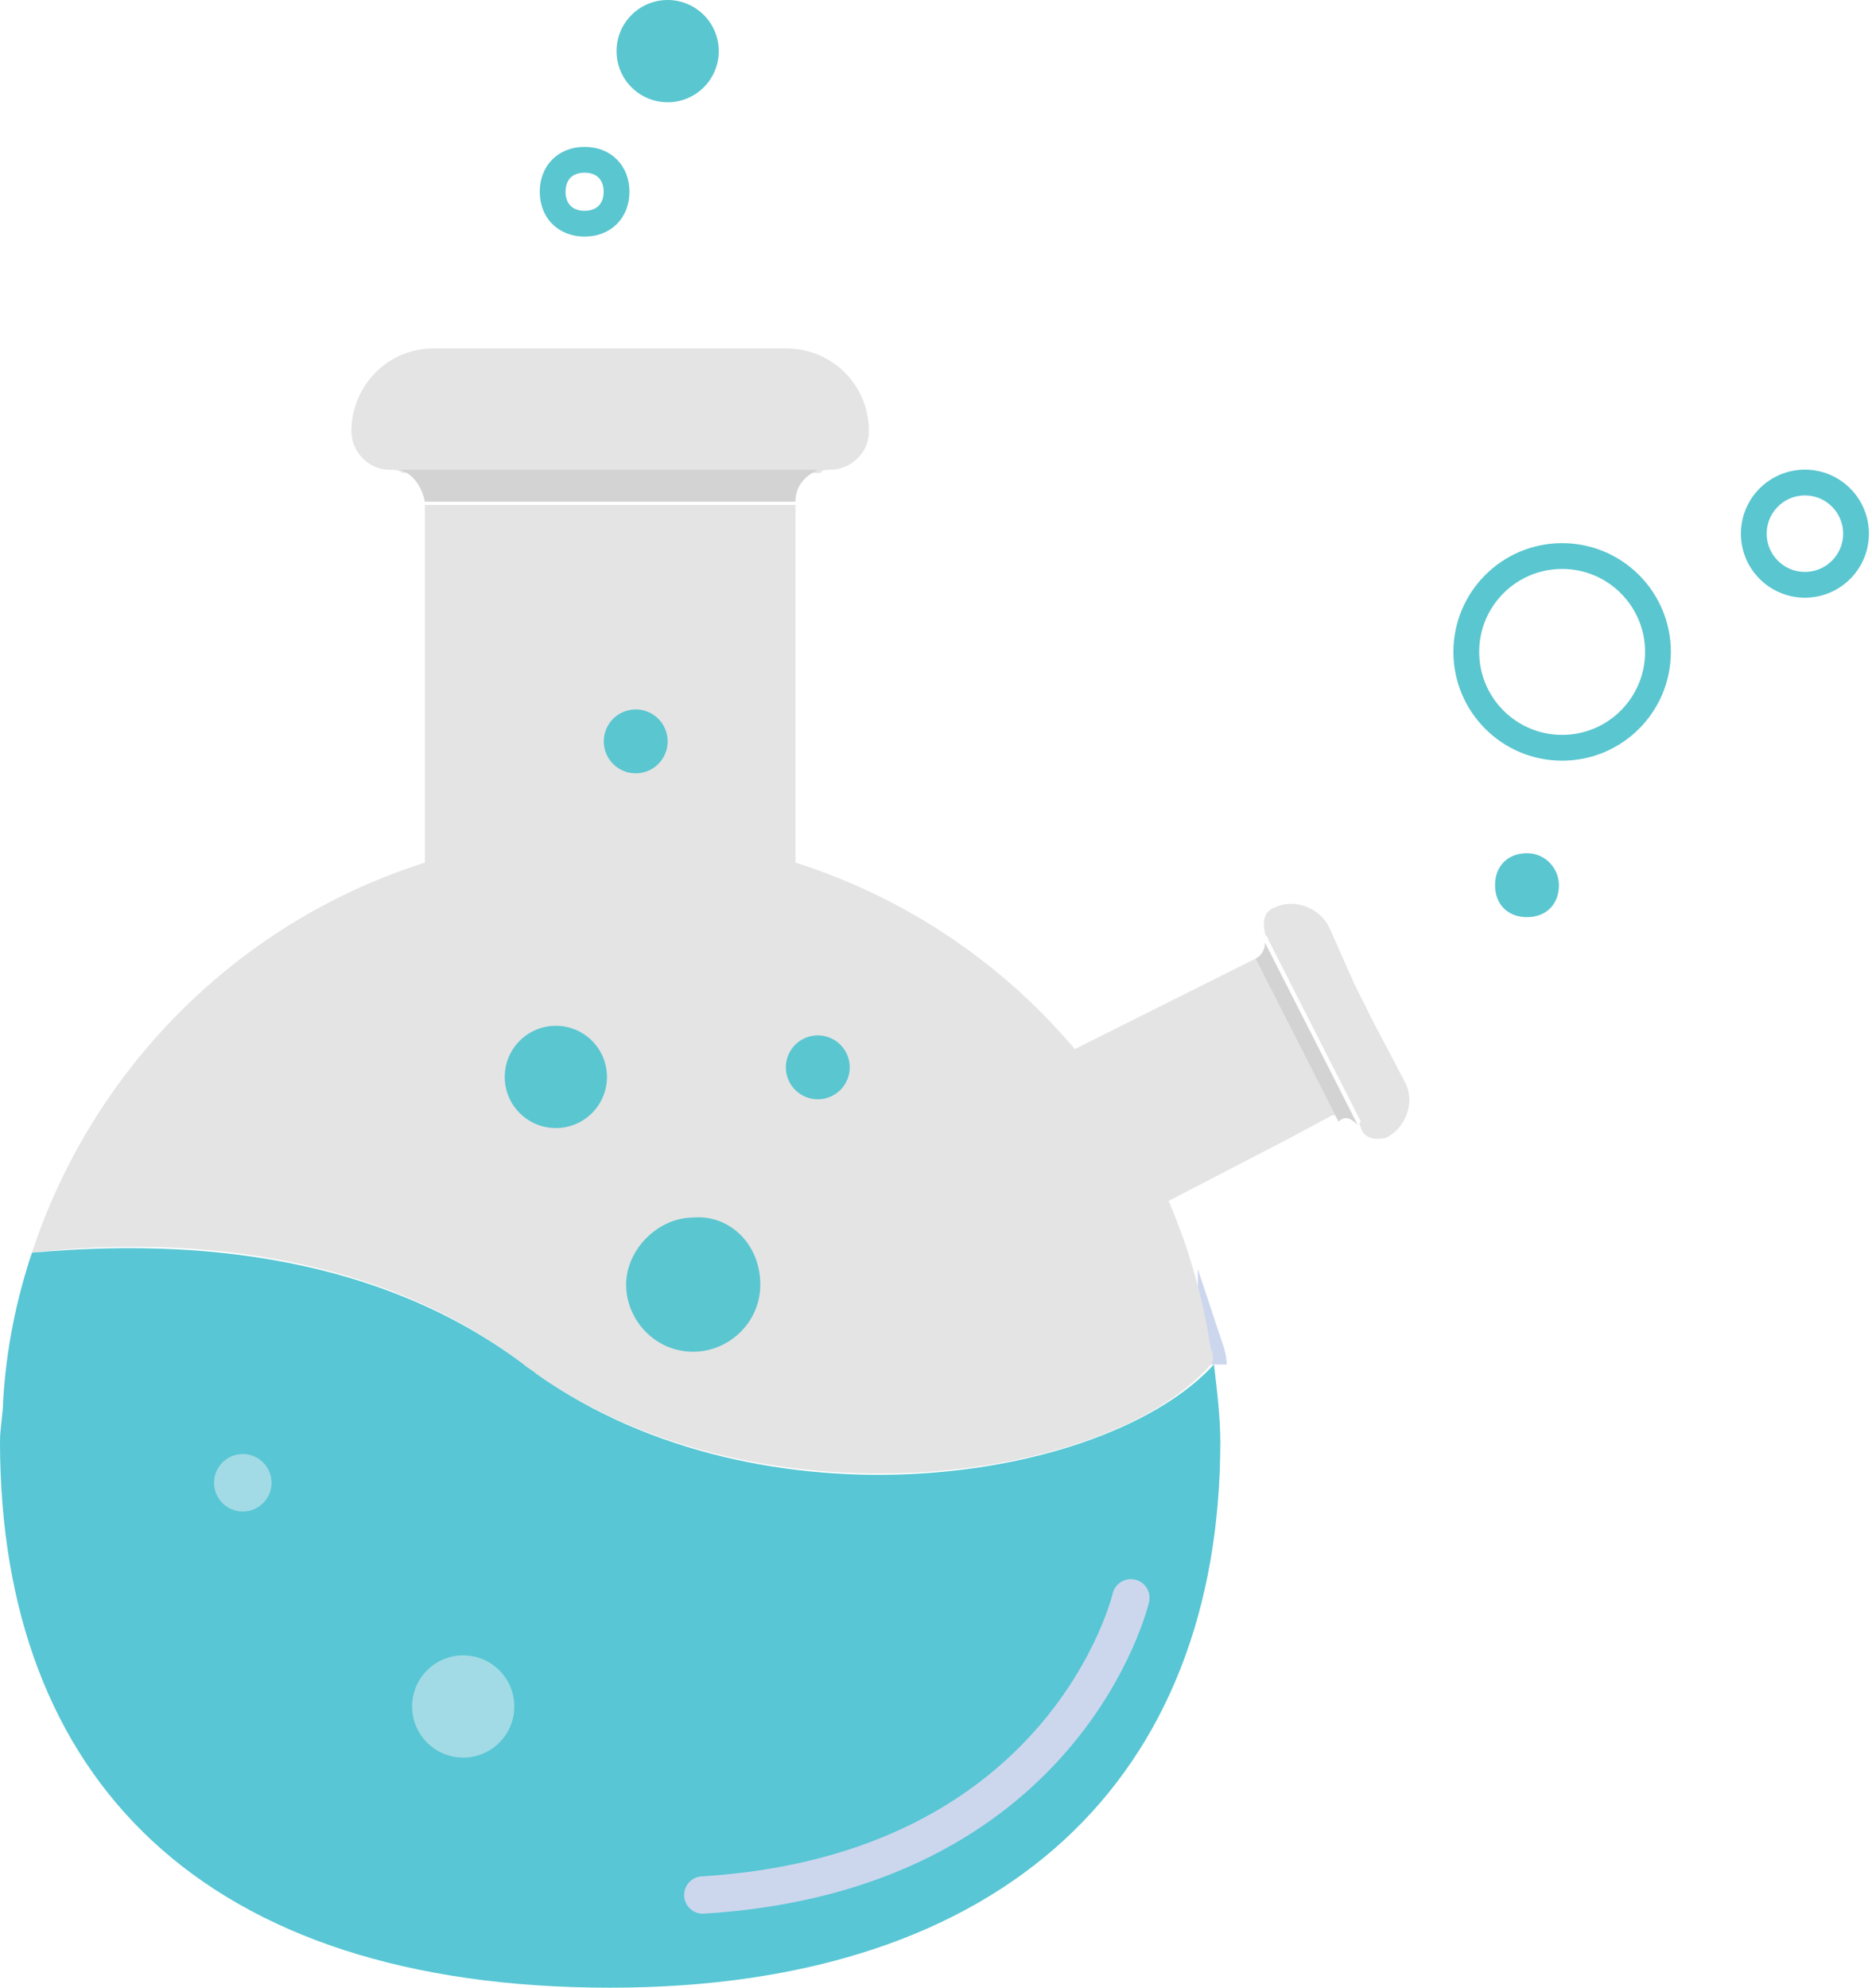 <?xml version="1.0" encoding="utf-8"?>
<!-- Generator: Adobe Illustrator 24.2.0, SVG Export Plug-In . SVG Version: 6.00 Build 0)  -->
<svg version="1.1" id="Layer_1" xmlns="http://www.w3.org/2000/svg" xmlns:xlink="http://www.w3.org/1999/xlink" x="0px" y="0px"
	 width="58.6px" height="62.2px" viewBox="0 0 58.6 62.2" style="enable-background:new 0 0 58.6 62.2;" xml:space="preserve">
<style type="text/css">
	.Drop_x0020_Shadow{fill:none;}
	.Round_x0020_Corners_x0020_2_x0020_pt{fill:#FFFFFF;stroke:#000000;stroke-miterlimit:10;}
	.Live_x0020_Reflect_x0020_X{fill:none;}
	.Bevel_x0020_Soft{fill:url(#SVGID_1_);}
	.Dusk{fill:#FFFFFF;}
	.Foliage_GS{fill:#FFDD00;}
	.Pompadour_GS{fill-rule:evenodd;clip-rule:evenodd;fill:#44ADE2;}
	.st0{fill:#E4E4E4;}
	.st1{fill:#D3D3D3;}
	.st2{fill:none;stroke:#CCD7EE;stroke-width:0.807;stroke-miterlimit:10;}
	.st3{fill:#58C6D4;}
	.st4{fill:#5AC6D0;}
	.st5{fill:none;stroke:#5AC6D0;stroke-width:0.807;stroke-miterlimit:10;}
	.st6{fill:none;stroke:#CCD7EE;stroke-width:1.169;stroke-linecap:round;stroke-linejoin:round;stroke-miterlimit:10;}
	.st7{fill:#A2DBE5;}
</style>
<linearGradient id="SVGID_1_" gradientUnits="userSpaceOnUse" x1="-770.755" y1="-419.305" x2="-770.048" y2="-418.598">
	<stop  offset="0" style="stop-color:#DEDFE3"/>
	<stop  offset="0.174" style="stop-color:#D8D9DD"/>
	<stop  offset="0.352" style="stop-color:#C9CACD"/>
	<stop  offset="0.532" style="stop-color:#B4B5B8"/>
	<stop  offset="0.714" style="stop-color:#989A9C"/>
	<stop  offset="0.895" style="stop-color:#797C7E"/>
	<stop  offset="1" style="stop-color:#656B6C"/>
</linearGradient>
<g>
	<g>
		<g>
			<g>
				<g>
					<path class="st0" d="M26,14.7c0.6,0,1.2-0.5,1.2-1.2c0-1.5-1.2-2.6-2.6-2.6h-4.1h-2.8h-4.1c-1.5,0-2.6,1.2-2.6,2.6
						c0,0.6,0.5,1.2,1.2,1.2c0.1,0,0.3,0,0.4,0.1h13.1C25.7,14.7,25.9,14.7,26,14.7z"/>
					<path class="st0" d="M13.3,15.8v15.6h11.6V19v-3.1c0-0.1,0-0.1,0-0.1H13.3C13.3,15.7,13.3,15.8,13.3,15.8z"/>
					<path class="st1" d="M25.6,14.7H12.5c0.4,0.1,0.7,0.5,0.8,1h11.6C24.9,15.2,25.2,14.9,25.6,14.7z"/>
				</g>
				<g>
					<path class="st2" d="M37.9,42.2c0,0.2,0.1,0.3,0.1,0.5C38,42.7,38,42.5,37.9,42.2z"/>
					<path class="st0" d="M37.9,42.2c-1.4-9.2-9.3-16.1-18.8-16.1c-8.5,0-15.6,5.5-18.1,13.1c3.4-0.4,10.2-0.5,15.4,3.5
						c0.1,0.1,0.3,0.2,0.4,0.3c7,4.9,17.9,3.4,21.1-0.3C38,42.6,38,42.4,37.9,42.2z"/>
					<path class="st3" d="M38,42.7C34.6,46.4,23.9,48,16.8,43c-0.1-0.1-0.3-0.2-0.4-0.3c-5.3-4-12-3.8-15.4-3.5
						c-0.5,1.5-0.8,3-0.9,4.6c0,0.4-0.1,0.9-0.1,1.3c0,10.6,6.4,17.1,19.1,17.1c12.4,0,19.1-6.6,19.1-17.1
						C38.2,44.4,38.1,43.5,38,42.7z"/>
				</g>
			</g>
			<path class="st4" d="M23.8,40.2c0,1.2-1,2.1-2.1,2.1c-1.2,0-2.1-1-2.1-2.1s1-2.1,2.1-2.1C22.8,38,23.8,38.9,23.8,40.2z"/>
			<circle class="st4" cx="17.4" cy="33.7" r="1.6"/>
			<circle class="st4" cx="20.9" cy="1.6" r="1.6"/>
			<circle class="st4" cx="19.9" cy="23.2" r="1"/>
			<circle class="st4" cx="25.6" cy="33.4" r="1"/>
			<path class="st5" d="M19.3,6c0,0.6-0.4,1-1,1c-0.6,0-1-0.4-1-1s0.4-1,1-1C18.9,5,19.3,5.4,19.3,6z"/>
			<circle class="st5" cx="48.9" cy="20.4" r="3"/>
			<circle class="st5" cx="56.5" cy="16.7" r="1.6"/>
			<path class="st4" d="M48.8,27.7c0,0.6-0.4,1-1,1c-0.6,0-1-0.4-1-1c0-0.6,0.4-1,1-1S48.8,27.2,48.8,27.7z"/>
		</g>
		<path class="st6" d="M35.4,50c0,0-2,8.6-13.4,9.3"/>
	</g>
	<circle class="st7" cx="7.6" cy="46.4" r="0.9"/>
	<circle class="st7" cx="14.5" cy="53.4" r="1.6"/>
	<g>
		<path class="st0" d="M42.6,35.3c0.1,0.3,0.4,0.4,0.8,0.3c0.6-0.3,0.9-1.1,0.6-1.7L43,32l-0.6-1.2L41.6,29
			c-0.3-0.6-1.1-0.9-1.7-0.6c-0.3,0.1-0.4,0.4-0.3,0.8c0,0.1,0.1,0.1,0.1,0.2l2.9,5.7C42.5,35.2,42.6,35.2,42.6,35.3z"/>
		<path class="st0" d="M39.3,30l-6.8,3.4l2.5,5l5.4-2.8l1.3-0.7h0.1L39.3,30C39.4,30,39.3,30,39.3,30z"/>
		<path class="st1" d="M42.5,35.2l-2.9-5.7c0,0.2-0.1,0.4-0.3,0.5l2.6,5.1C42.1,34.9,42.3,35,42.5,35.2z"/>
	</g>
</g>
</svg>
